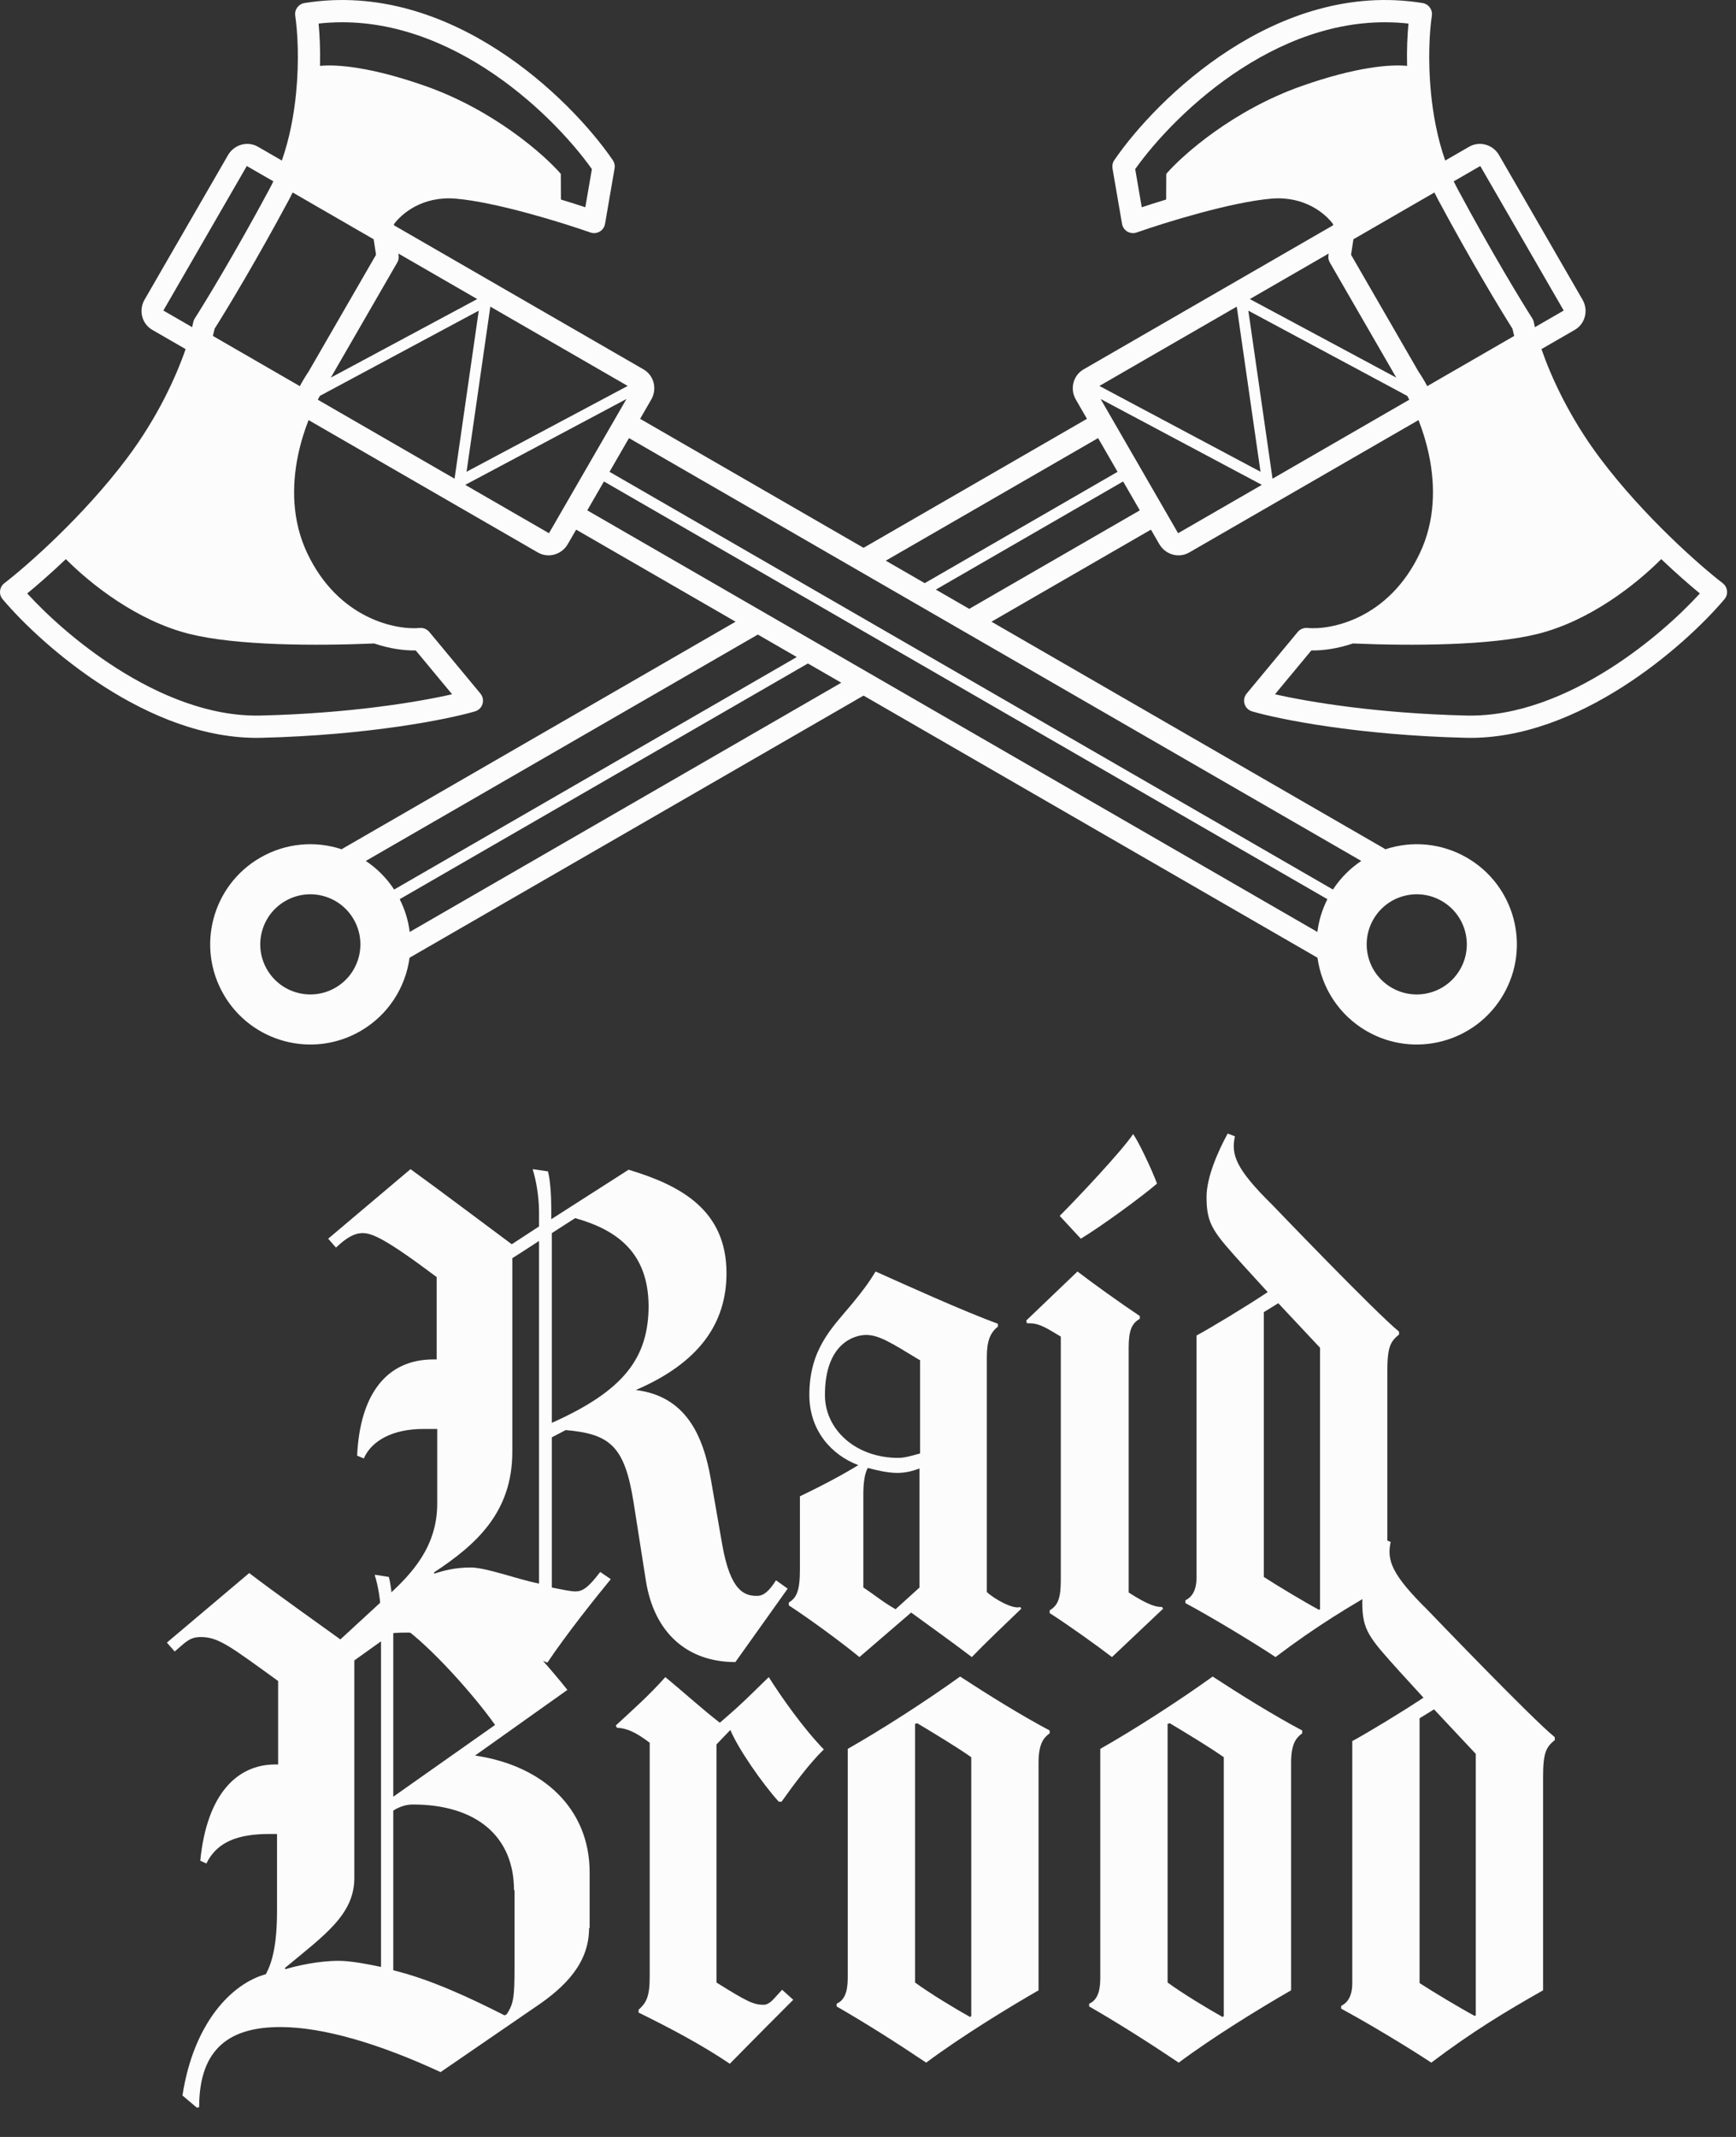 <svg width="78" height="96" viewBox="0 0 78 96" fill="none" xmlns="http://www.w3.org/2000/svg">
<rect x="0" y="0" width="78" height="96" fill="#333333" stroke="none"/>
<path fill-rule="evenodd" clip-rule="evenodd" d="M63.919 0.137C64.189 0.181 64.374 0.433 64.334 0.703C64.227 1.425 64.153 2.705 64.292 4.147C64.388 5.148 64.585 6.211 64.935 7.212L66.01 6.592C66.477 6.322 67.079 6.492 67.355 6.97L71.104 13.463C71.38 13.941 71.225 14.547 70.759 14.817L69.259 15.683C69.688 16.924 70.516 18.753 71.893 20.586C73.855 23.198 76.392 25.423 77.404 26.2C77.512 26.283 77.582 26.407 77.596 26.543C77.611 26.679 77.569 26.814 77.481 26.919C76.58 27.986 74.936 29.561 72.901 30.859C70.871 32.154 68.4 33.206 65.861 33.145C61.026 33.029 57.464 32.313 56.256 31.958C56.094 31.91 55.968 31.785 55.919 31.624C55.87 31.463 55.905 31.288 56.012 31.159L58.309 28.39C58.415 28.263 58.576 28.196 58.74 28.211C59.795 28.309 62.387 27.813 63.791 24.858C64.486 23.395 64.495 21.828 64.205 20.441C64.087 19.875 63.92 19.345 63.735 18.872L53.432 24.82C52.966 25.09 52.364 24.921 52.087 24.442L51.712 23.793L44.395 28.018L43.392 27.443L51.213 22.927L50.463 21.629L41.887 26.58L41.386 26.292L50.213 21.196L49.338 19.681L39.631 25.285L38.628 24.71L48.838 18.815L48.338 17.949C48.062 17.471 48.217 16.865 48.684 16.595L59.894 10.123L59.901 10.074C59.548 9.592 58.614 8.799 57.127 8.924C55.325 9.075 52.352 9.994 51.073 10.444C50.934 10.493 50.781 10.478 50.654 10.404C50.527 10.329 50.439 10.202 50.414 10.057L49.985 7.564C49.963 7.435 49.991 7.304 50.065 7.196C51.024 5.796 52.851 3.781 55.242 2.24C57.634 0.698 60.637 -0.396 63.919 0.137ZM33.143 27.876L15.453 38.09C15.419 38.109 15.387 38.13 15.357 38.154C14.181 37.765 12.851 37.861 11.694 38.529C9.542 39.771 8.805 42.522 10.047 44.674C11.29 46.826 14.041 47.563 16.193 46.321C17.448 45.596 18.222 44.358 18.402 43.025L38.936 31.17L37.928 30.597L18.409 41.867C18.346 41.366 18.198 40.868 17.959 40.395L36.417 29.738L35.914 29.451L17.709 39.962C17.366 39.437 16.93 39.006 16.435 38.677L34.151 28.449L33.143 27.876ZM64.449 8.647L60.81 10.749L60.704 11.445L63.731 16.689C63.858 16.875 63.992 17.096 64.128 17.347L68.033 15.092C68.002 14.973 67.976 14.863 67.956 14.766C67.417 13.916 66.083 11.709 64.613 8.968C64.556 8.862 64.502 8.755 64.449 8.647ZM56.157 13.435L59.701 11.389L59.689 11.468C59.672 11.58 59.694 11.695 59.75 11.793L62.736 16.964L56.157 13.435ZM68.918 14.482C68.931 14.546 68.946 14.618 68.965 14.698L70.259 13.951L66.51 7.458L65.317 8.146C65.374 8.264 65.432 8.381 65.494 8.495C67.001 11.305 68.361 13.545 68.849 14.306C68.883 14.36 68.906 14.419 68.918 14.482ZM56.089 13.956L63.229 17.786C63.259 17.841 63.289 17.898 63.32 17.957L57.176 21.505L56.089 13.956ZM63.284 1.059C60.506 0.749 57.926 1.699 55.783 3.08C53.611 4.48 51.928 6.299 51.005 7.596L51.3 9.311C51.62 9.205 51.992 9.086 52.396 8.964L52.401 7.811C53.151 6.945 55.42 4.943 58.49 3.863C60.928 3.005 62.469 2.884 63.221 2.96C63.204 2.232 63.234 1.579 63.284 1.059ZM69.094 28.477C66.969 29.009 63.41 29.018 60.787 28.907C60.081 29.147 59.424 29.23 58.919 29.221L57.286 31.189C58.843 31.544 61.916 32.05 65.885 32.145C68.144 32.2 70.416 31.259 72.364 30.017C74.069 28.929 75.487 27.635 76.377 26.66C75.916 26.283 75.312 25.756 74.64 25.118C73.525 26.239 71.453 27.886 69.094 28.477ZM55.568 13.775L49.396 17.338L56.636 21.193L55.568 13.775ZM49.451 17.924L52.933 23.954L56.696 21.782L49.451 17.924ZM15.068 44.373C13.992 44.994 12.616 44.625 11.995 43.549C11.374 42.473 11.743 41.098 12.819 40.477C13.895 39.855 15.27 40.224 15.891 41.3C16.512 42.376 16.144 43.752 15.068 44.373Z" fill="#FCFCFC"/>
<path fill-rule="evenodd" clip-rule="evenodd" d="M13.265 0.703C13.225 0.433 13.41 0.181 13.68 0.137C16.962 -0.396 19.965 0.698 22.357 2.24C24.748 3.781 26.575 5.796 27.534 7.196C27.608 7.304 27.637 7.435 27.614 7.564L27.185 10.057C27.16 10.202 27.072 10.329 26.945 10.404C26.818 10.478 26.665 10.493 26.526 10.444C25.247 9.994 22.274 9.075 20.473 8.924C18.985 8.799 18.051 9.592 17.698 10.074L17.705 10.123L28.915 16.595C29.382 16.865 29.537 17.471 29.261 17.949L28.761 18.815L62.146 38.09C62.18 38.109 62.212 38.13 62.242 38.154C63.418 37.765 64.748 37.861 65.905 38.529C68.057 39.771 68.794 42.522 67.552 44.674C66.31 46.826 63.558 47.563 61.406 46.321C60.151 45.596 59.377 44.358 59.197 43.025L25.887 23.793L25.512 24.442C25.236 24.921 24.633 25.09 24.167 24.82L13.864 18.872C13.679 19.345 13.512 19.875 13.394 20.441C13.104 21.828 13.113 23.395 13.808 24.858C15.212 27.813 17.805 28.309 18.859 28.211C19.023 28.196 19.184 28.263 19.29 28.39L21.587 31.159C21.694 31.288 21.729 31.463 21.68 31.624C21.631 31.785 21.505 31.91 21.343 31.958C20.135 32.313 16.573 33.029 11.738 33.145C9.199 33.206 6.728 32.154 4.698 30.859C2.663 29.561 1.019 27.986 0.118 26.919C0.03 26.814 -0.012 26.679 0.003 26.543C0.018 26.407 0.087 26.283 0.195 26.2C1.207 25.423 3.744 23.198 5.706 20.586C7.083 18.753 7.911 16.924 8.34 15.683L6.84 14.817C6.374 14.547 6.219 13.941 6.495 13.463L10.244 6.97C10.52 6.492 11.122 6.322 11.589 6.592L12.664 7.212C13.014 6.211 13.211 5.148 13.307 4.147C13.446 2.705 13.372 1.425 13.265 0.703ZM16.789 10.749L13.15 8.647C13.098 8.755 13.043 8.862 12.986 8.968C11.516 11.709 10.182 13.916 9.643 14.766C9.623 14.863 9.597 14.973 9.566 15.092L13.471 17.347C13.607 17.096 13.742 16.875 13.868 16.689L16.895 11.445L16.789 10.749ZM17.898 11.389L21.442 13.435L14.864 16.964L17.849 11.793C17.906 11.695 17.927 11.58 17.91 11.468L17.898 11.389ZM8.634 14.698C8.653 14.618 8.668 14.546 8.681 14.482C8.693 14.419 8.716 14.36 8.751 14.306C9.238 13.545 10.598 11.305 12.105 8.495C12.167 8.381 12.226 8.264 12.282 8.146L11.089 7.458L7.34 13.951L8.634 14.698ZM14.37 17.786L21.511 13.956L20.424 21.505L14.279 17.957C14.31 17.898 14.34 17.841 14.37 17.786ZM21.816 3.08C19.673 1.699 17.093 0.749 14.315 1.059C14.365 1.579 14.395 2.232 14.378 2.96C15.13 2.884 16.671 3.005 19.109 3.863C22.179 4.943 24.448 6.945 25.198 7.811L25.203 8.964C25.607 9.086 25.979 9.205 26.299 9.311L26.594 7.596C25.672 6.299 23.988 4.48 21.816 3.08ZM16.812 28.907C14.189 29.018 10.63 29.009 8.505 28.477C6.146 27.886 4.074 26.239 2.959 25.118C2.287 25.756 1.683 26.283 1.222 26.66C2.112 27.635 3.53 28.929 5.235 30.017C7.183 31.259 9.455 32.2 11.714 32.145C15.683 32.05 18.756 31.544 20.313 31.189L18.68 29.221C18.175 29.23 17.518 29.147 16.812 28.907ZM28.203 17.338L22.031 13.775L20.963 21.193L28.203 17.338ZM24.666 23.954L28.148 17.924L20.903 21.782L24.666 23.954ZM61.164 38.677C60.669 39.006 60.233 39.437 59.891 39.962L27.386 21.196L28.261 19.681L61.164 38.677ZM59.641 40.395C59.401 40.868 59.253 41.366 59.191 41.867L26.387 22.927L27.136 21.629L59.641 40.395ZM65.604 43.549C64.983 44.625 63.607 44.994 62.531 44.373C61.455 43.752 61.087 42.376 61.708 41.3C62.329 40.224 63.705 39.855 64.781 40.477C65.856 41.098 66.225 42.473 65.604 43.549Z" fill="#FCFCFC"/>
<path d="M35.391 71.368L33.041 74.667C30.917 74.667 29.392 73.392 29.017 70.993L28.468 67.494C28.068 64.994 27.443 64.42 25.418 64.245L24.794 64.57V71.318C25.293 71.418 25.668 71.493 25.843 71.493C26.168 71.493 26.418 71.343 26.968 70.618L27.443 70.943C26.743 71.793 25.468 73.392 24.594 74.692C22.394 73.817 20.895 73.342 18.245 73.342C16.846 73.342 16.221 73.692 15.321 74.467L14.921 73.992L17.471 71.643C18.495 70.693 19.645 69.493 19.645 67.544V64.195H19.02C17.645 64.195 16.696 64.719 16.346 65.519L16.046 65.394C16.171 62.67 17.346 61.071 19.47 61.071H19.62V57.371C17.32 55.647 16.721 55.397 16.296 55.397C15.921 55.397 15.571 55.597 15.096 56.047L14.746 55.647L18.445 52.523C19.895 53.572 21.644 54.897 22.994 55.897L24.219 55.097V54.447C24.219 53.722 24.069 52.948 23.944 52.573V52.523L24.619 52.623C24.719 52.973 24.769 53.697 24.769 54.272V54.772L28.243 52.548C30.567 53.248 32.642 54.347 32.642 57.197C32.642 59.446 31.417 61.22 28.568 62.445C30.792 62.72 31.592 64.445 31.942 66.469L32.442 69.343C32.816 71.518 33.466 71.693 34.016 71.693C34.316 71.693 34.566 71.468 34.866 70.993L35.391 71.368ZM24.219 55.747C23.694 56.097 23.019 56.522 23.019 56.522V65.219C23.019 67.944 21.394 69.393 19.495 70.643L19.52 70.693C19.895 70.568 20.42 70.418 21.145 70.418C21.844 70.418 23.144 70.918 24.219 71.143V55.747ZM25.843 54.722L24.794 55.397V63.92C28.043 62.47 29.142 60.995 29.142 58.646C29.117 56.322 27.793 55.272 25.843 54.722Z" fill="#FCFCFC"/>
<path d="M45.888 72.268C45.213 72.917 44.239 73.842 43.664 74.442C42.714 73.717 41.514 72.867 40.939 72.442L38.615 74.442C37.79 73.767 36.465 72.792 35.441 72.118V71.993C35.766 71.793 35.941 71.518 35.941 70.518V67.219C36.99 66.719 37.915 66.219 38.565 65.819C37.365 65.369 36.365 64.27 36.365 62.67C36.365 60.621 37.365 59.671 38.265 58.596C38.74 58.021 39.04 57.621 39.34 57.121C40.739 57.746 43.214 58.871 44.838 59.471V59.596C44.488 59.871 44.339 60.246 44.339 60.971V71.518C44.613 71.793 45.513 72.318 45.838 72.193L45.888 72.268ZM41.314 61.096C40.04 60.321 39.49 59.971 38.915 59.971C38.39 59.971 37.065 60.346 37.065 62.67C37.065 64.22 38.44 65.494 40.364 65.494C40.639 65.494 40.989 65.394 41.339 65.294V61.096H41.314ZM41.314 71.318V65.969C40.989 66.094 40.664 66.169 40.315 66.169C39.865 66.169 39.365 66.044 38.99 65.944C38.84 66.219 38.79 66.644 38.79 67.169V71.318C39.29 71.643 39.665 71.968 40.239 72.293L41.314 71.318Z" fill="#FCFCFC"/>
<path d="M52.261 72.268L49.962 74.442C49.312 73.942 47.987 72.992 47.163 72.468V72.343C47.538 72.118 47.663 71.793 47.663 70.968V60.046L47.288 59.821C46.663 59.446 46.463 59.446 46.138 59.446L46.113 59.321L48.412 57.121C49.062 57.621 50.312 58.521 51.212 59.121V59.246C50.862 59.446 50.712 59.746 50.712 60.546V71.543C51.612 72.118 51.937 72.193 52.211 72.193L52.261 72.268ZM48.562 55.647L47.613 54.622C48.437 53.797 50.412 51.698 50.912 50.948C51.137 51.248 51.736 52.498 51.986 53.172C51.287 53.772 49.512 55.072 48.562 55.647Z" fill="#FCFCFC"/>
<path d="M62.834 59.971C62.484 60.271 62.334 60.496 62.334 61.595V71.193C60.659 72.143 59.16 73.042 57.31 74.442C56.335 73.792 54.386 72.618 53.261 72.018V71.893C53.561 71.743 53.761 71.443 53.761 70.868V59.996C54.411 59.646 55.985 58.696 56.96 58.046L55.91 56.897C54.511 55.347 54.211 55.022 54.211 53.772C54.211 52.898 54.711 51.748 55.161 50.923L55.486 51.048C55.311 51.873 55.511 52.498 57.16 54.122C57.16 54.122 61.809 58.971 62.859 59.821V59.971H62.834ZM59.31 72.293V60.546L57.435 58.546L56.785 58.946V70.843C57.36 71.218 58.61 71.968 59.26 72.318L59.31 72.293Z" fill="#FCFCFC"/>
<path d="M26.468 86.614C26.468 88.163 25.443 89.238 24.019 90.188L19.795 93.087C17.046 91.812 14.521 91.063 12.597 91.063C10.447 91.063 8.948 91.912 8.948 94.662L8.848 94.687L8.198 94.137C8.698 90.888 10.397 89.113 11.947 88.688C12.222 88.163 12.447 87.414 12.447 85.814V82.39H12.097C10.697 82.39 9.747 82.74 9.273 83.715L8.998 83.59C9.298 80.565 10.672 79.266 12.372 79.266H12.497V75.517C10.347 73.967 9.822 73.542 9.023 73.542C8.523 73.542 8.348 73.767 7.848 74.192L7.498 73.792L11.197 70.668C12.372 71.568 14.246 72.892 15.771 73.992L17.12 73.042V72.667C17.12 71.943 16.971 71.168 16.846 70.793V70.743L17.471 70.843C17.57 71.193 17.645 71.918 17.645 72.493V72.692L20.445 70.718C21.744 71.693 24.169 74.242 25.493 75.917L21.344 78.866C24.419 79.316 26.493 81.265 26.493 84.114V86.614H26.468ZM17.145 73.717L15.921 74.592V84.364C15.921 86.014 14.571 86.939 12.797 88.413L12.822 88.463C13.322 88.313 14.296 88.088 15.221 88.088C15.746 88.088 16.546 88.238 17.12 88.363V73.717H17.145ZM22.244 77.491C21.27 76.117 19.345 73.967 18.07 73.067L17.67 73.342V80.715L22.244 77.491ZM23.094 84.914C23.094 82.515 21.419 81.065 18.545 81.065C18.22 81.065 17.895 81.19 17.67 81.34V88.513C19.32 88.913 21.095 89.738 22.669 90.538L22.769 90.488C23.069 90.013 23.119 89.763 23.119 88.363V84.914H23.094Z" fill="#FCFCFC"/>
<path d="M35.116 80.94H34.991C34.266 80.141 33.166 78.566 32.816 77.716L32.192 78.366V89.063C33.591 89.938 33.866 90.063 34.316 90.063C34.516 90.063 34.691 89.888 34.866 89.688L35.141 89.388L35.641 89.838C33.916 91.562 32.791 92.712 32.791 92.712C31.567 91.887 30.217 91.163 28.692 90.413V90.288C29.017 89.988 29.192 89.738 29.192 88.813V78.291C28.568 77.816 28.168 77.641 27.718 77.616L27.668 77.516C28.343 76.891 29.217 76.117 29.892 75.342C30.717 76.017 31.592 76.816 32.342 77.391C33.366 76.516 33.691 76.166 34.541 75.342C35.091 76.216 36.091 77.641 37.015 78.591C36.391 79.191 35.666 80.165 35.116 80.94Z" fill="#FCFCFC"/>
<path d="M47.163 77.866C46.888 78.066 46.663 78.341 46.663 79.191V89.413C45.313 90.188 43.189 91.487 41.614 92.662C40.315 91.787 38.815 90.838 37.59 90.138V90.013C37.94 89.863 38.09 89.488 38.09 88.863V78.566C39.59 77.716 41.614 76.416 43.139 75.317C44.364 76.117 45.888 77.066 47.163 77.741V77.866ZM43.639 90.563V78.941C42.964 78.466 41.964 77.866 41.214 77.416L41.114 77.441V89.063C41.764 89.538 42.914 90.238 43.589 90.613L43.639 90.563Z" fill="#FCFCFC"/>
<path d="M58.51 77.866C58.235 78.066 58.01 78.341 58.01 79.191V89.413C56.66 90.188 54.536 91.487 52.961 92.662C51.662 91.787 50.162 90.838 48.937 90.138V90.013C49.287 89.863 49.437 89.488 49.437 88.863V78.566C50.937 77.716 52.961 76.416 54.486 75.317C55.711 76.117 57.235 77.066 58.51 77.741V77.866ZM54.986 90.563V78.941C54.311 78.466 53.311 77.866 52.561 77.416L52.461 77.441V89.063C53.111 89.538 54.261 90.238 54.936 90.613L54.986 90.563Z" fill="#FCFCFC"/>
<path d="M69.832 78.191C69.482 78.491 69.332 78.716 69.332 79.816V89.413C67.657 90.363 66.158 91.263 64.308 92.662C63.334 92.012 61.384 90.838 60.259 90.238V90.113C60.559 89.963 60.759 89.663 60.759 89.088V78.216C61.409 77.866 62.984 76.916 63.958 76.266L62.909 75.117C61.509 73.567 61.209 73.242 61.209 71.993C61.209 71.118 61.709 69.968 62.159 69.143L62.484 69.268C62.309 70.093 62.509 70.718 64.158 72.343C64.158 72.343 68.807 77.191 69.857 78.041V78.191H69.832ZM66.308 90.538V78.791L64.433 76.791L63.783 77.191V89.088C64.358 89.463 65.608 90.213 66.258 90.563L66.308 90.538Z" fill="#FCFCFC"/>
</svg>
